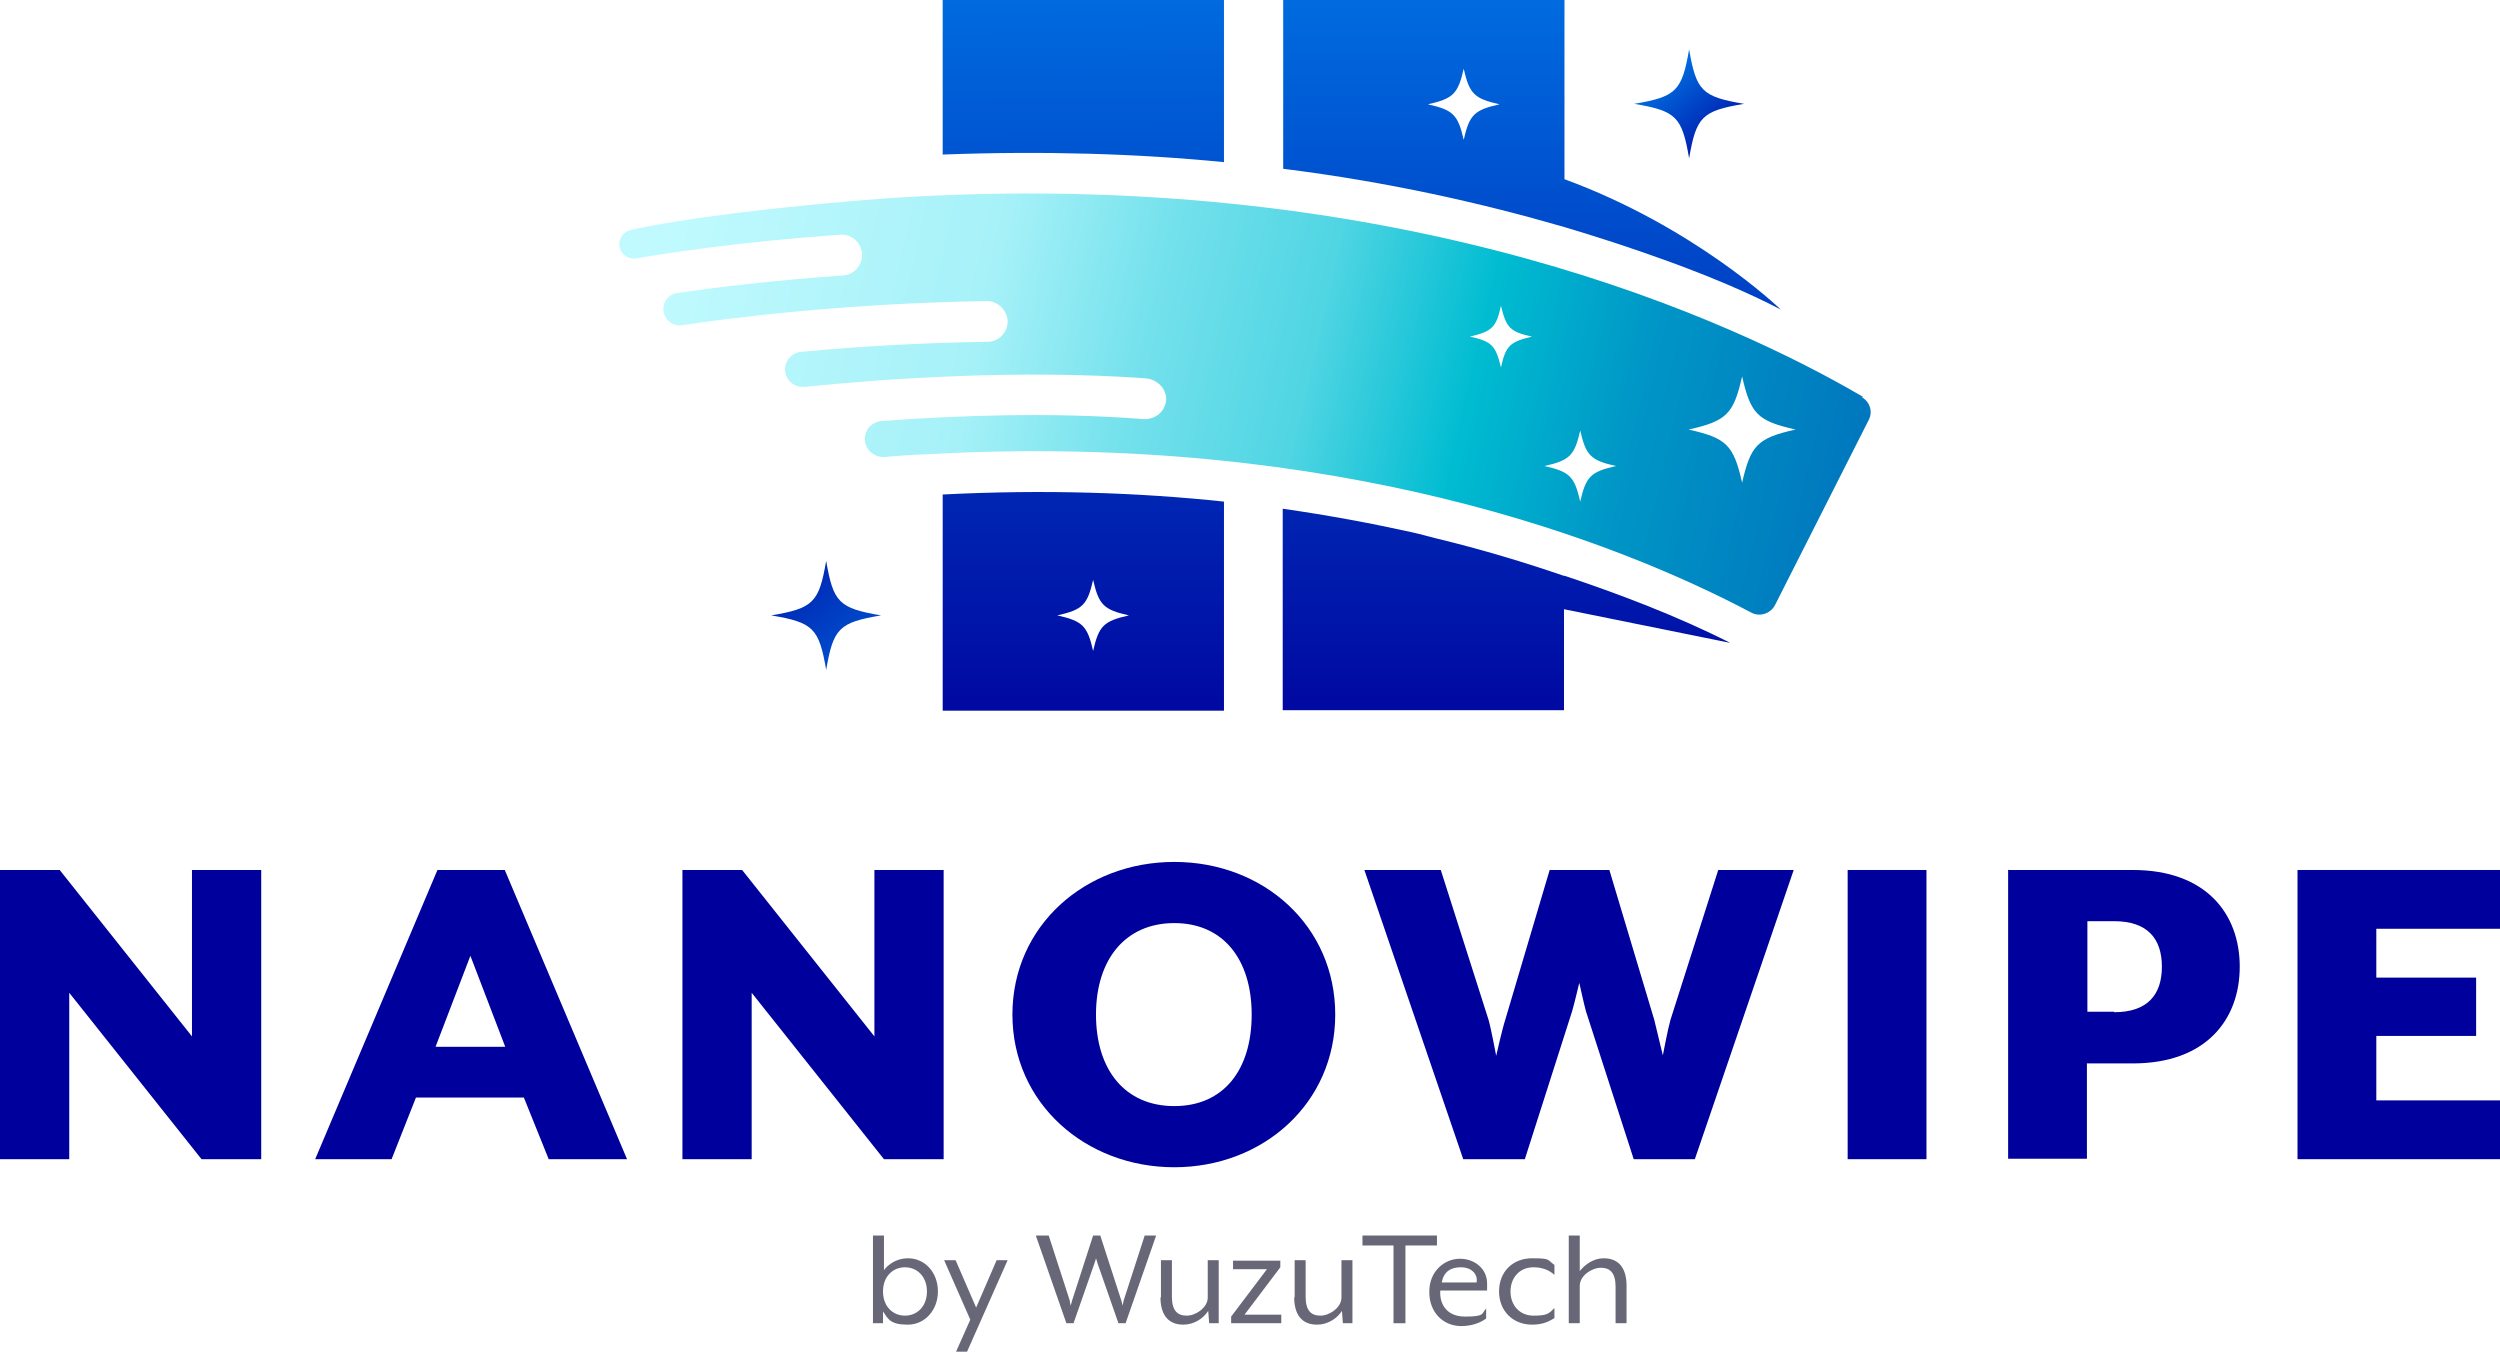 <svg width="209" height="113" viewBox="0 0 209 113" fill="none" xmlns="http://www.w3.org/2000/svg">
<g clip-path="url(#clip0_3301_2)">
<path d="M0 72.731H4.99L16.049 86.643V72.731H21.838V96.908H16.848L5.789 82.996V96.908H0V72.731Z" fill="#00009C"/>
<path d="M36.65 72.731H42.199L52.42 96.908H45.872L43.796 91.755H34.773L32.737 96.908H26.349L36.57 72.731H36.65ZM42.239 87.515L39.325 79.905L36.41 87.515H42.239Z" fill="#00009C"/>
<path d="M57.051 72.731H62.041L73.1 86.643V72.731H78.889V96.908H73.898L62.84 82.996V96.908H57.051V72.731Z" fill="#00009C"/>
<path d="M84.638 84.819C84.638 77.408 90.706 72.057 98.172 72.057C105.638 72.057 111.626 77.408 111.626 84.819C111.626 92.231 105.598 97.582 98.172 97.582C90.746 97.582 84.638 92.231 84.638 84.819ZM104.64 84.819C104.64 80.182 102.244 77.17 98.172 77.17C94.1 77.17 91.625 80.182 91.625 84.819C91.625 89.457 94.06 92.469 98.172 92.469C102.284 92.469 104.64 89.457 104.64 84.819Z" fill="#00009C"/>
<path d="M113.982 72.731H120.449L124.442 85.255C124.641 85.929 125.081 88.268 125.081 88.268C125.081 88.268 125.6 85.969 125.839 85.255L129.552 72.731H134.543L138.295 85.255L139.014 88.228C139.054 88.03 139.453 85.929 139.653 85.255L143.645 72.731H149.953L141.689 96.908H136.579L132.586 84.542C132.387 83.829 132.067 82.283 132.027 82.164C131.987 82.322 131.628 83.868 131.428 84.542L127.476 96.908H122.326L114.062 72.731H113.982Z" fill="#00009C"/>
<path d="M154.464 72.731H161.052V96.908H154.464V72.731Z" fill="#00009C"/>
<path d="M167.919 72.731H178.299C184.447 72.731 187.242 76.417 187.242 80.816C187.242 85.216 184.447 88.902 178.299 88.902H174.466V96.868H167.879V72.691L167.919 72.731ZM176.742 84.621C179.536 84.621 180.734 83.155 180.734 80.816C180.734 78.478 179.536 77.011 176.742 77.011H174.506V84.582H176.742V84.621Z" fill="#00009C"/>
<path d="M192.072 72.731H209V77.645H198.66V81.728H207.004V86.603H198.66V91.993H209V96.908H192.072V72.731Z" fill="#00009C"/>
<path d="M155.742 33.175C145.122 26.952 117.814 14.15 76.214 16.449C72.302 16.647 59.326 17.757 52.739 19.223C51.901 19.421 51.501 20.372 51.98 21.086C52.26 21.482 52.739 21.68 53.218 21.601C55.733 21.165 61.482 20.254 70.226 19.619C71.184 19.54 72.022 20.293 72.062 21.244C72.102 22.196 71.383 22.988 70.465 23.028C64.317 23.464 59.646 24.059 56.612 24.494C55.614 24.653 55.135 25.763 55.693 26.595C55.973 27.031 56.492 27.269 57.011 27.19C60.684 26.635 70.305 25.366 82.482 25.168C83.4 25.168 84.159 25.882 84.239 26.793C84.279 27.745 83.52 28.577 82.562 28.577C76.613 28.656 71.303 29.013 66.992 29.409C66.193 29.489 65.594 30.162 65.634 30.955C65.674 31.748 66.313 32.342 67.112 32.342C67.91 32.342 67.231 32.342 67.271 32.342C74.258 31.629 85.357 30.876 95.777 31.629C96.695 31.708 97.454 32.422 97.493 33.294C97.493 34.245 96.775 34.958 95.856 35.038H95.617C88.031 34.443 80.127 34.72 73.699 35.196C72.861 35.275 72.262 35.949 72.302 36.782C72.341 37.614 73.1 38.248 73.939 38.208C75.176 38.089 76.414 38.01 77.611 37.971C111.986 36.068 135.461 45.422 146.4 51.209C147.118 51.605 148.037 51.288 148.396 50.575L156.221 35.117C156.58 34.443 156.341 33.611 155.662 33.214L155.742 33.175ZM125.48 30.717C125.041 28.894 124.721 28.537 122.885 28.141C124.721 27.705 125.081 27.388 125.48 25.565C125.919 27.388 126.238 27.745 128.075 28.141C126.238 28.577 125.879 28.894 125.48 30.717ZM132.107 41.934C131.628 39.833 131.229 39.437 129.113 38.961C131.229 38.486 131.628 38.089 132.107 35.989C132.586 38.089 132.985 38.486 135.101 38.961C132.985 39.437 132.586 39.833 132.107 41.934ZM145.641 40.349C144.923 37.178 144.324 36.623 141.17 35.91C144.364 35.196 144.923 34.602 145.641 31.47C146.36 34.641 146.959 35.196 150.113 35.91C146.919 36.623 146.36 37.218 145.641 40.349Z" fill="url(#paint0_linear_3301_2)"/>
<path d="M78.809 41.34V59.413H102.324V41.934C95.218 41.181 87.393 40.904 78.809 41.34ZM91.385 54.419C90.906 52.319 90.507 51.922 88.391 51.447C90.507 50.971 90.906 50.575 91.385 48.474C91.864 50.575 92.263 50.971 94.379 51.447C92.263 51.922 91.864 52.319 91.385 54.419Z" fill="url(#paint1_linear_3301_2)"/>
<path d="M102.324 0H78.809V12.921C87.233 12.604 95.098 12.842 102.324 13.555V0Z" fill="url(#paint2_linear_3301_2)"/>
<path d="M130.79 14.982V0H107.275V14.11C116.138 15.22 123.963 17.003 130.79 18.985C135.58 20.412 143.286 22.949 148.875 25.882C148.675 25.684 141.609 18.946 130.79 14.982ZM122.366 11.692C121.887 9.592 121.487 9.195 119.372 8.72C121.487 8.244 121.887 7.848 122.366 5.747C122.845 7.848 123.244 8.244 125.36 8.72C123.244 9.195 122.845 9.592 122.366 11.692Z" fill="url(#paint3_linear_3301_2)"/>
<path d="M130.79 48.157C127.556 47.047 123.923 45.937 119.97 44.986C118.813 44.669 118.094 44.51 118.094 44.51C114.7 43.757 111.107 43.084 107.235 42.529V59.374H130.75V50.931L144.643 53.745C140.291 51.526 135.261 49.623 130.75 48.117L130.79 48.157Z" fill="url(#paint4_linear_3301_2)"/>
<path d="M73.659 51.447C70.146 52.041 69.667 52.517 69.068 56.005C68.469 52.517 67.99 52.041 64.477 51.447C67.99 50.852 68.469 50.376 69.068 46.889C69.667 50.376 70.146 50.852 73.659 51.447Z" fill="url(#paint5_linear_3301_2)"/>
<path d="M145.801 8.68C142.288 9.275 141.809 9.75 141.21 13.238C140.611 9.75 140.132 9.275 136.618 8.68C140.132 8.086 140.611 7.61 141.21 4.122C141.809 7.61 142.288 8.086 145.801 8.68Z" fill="url(#paint6_linear_3301_2)"/>
<path d="M73.819 109.671V110.622H72.98V103.289H73.899V106.183C74.338 105.588 75.096 105.192 75.895 105.192C77.372 105.192 78.41 106.421 78.41 107.966C78.41 109.512 77.332 110.741 75.895 110.741C74.457 110.741 74.258 110.305 73.819 109.631V109.671ZM77.492 107.966C77.492 106.698 76.653 105.945 75.655 105.945C74.657 105.945 73.819 106.698 73.819 107.966C73.819 109.235 74.657 109.988 75.655 109.988C76.653 109.988 77.492 109.235 77.492 107.966Z" fill="#676777"/>
<path d="M81.125 110.344L78.929 105.35H79.887L81.604 109.314L83.32 105.35H84.239L80.845 113H79.927L81.125 110.305V110.344Z" fill="#676777"/>
<path d="M86.674 103.289H87.672L89.429 108.719C89.429 108.838 89.509 109.116 89.509 109.155C89.509 109.155 89.589 108.838 89.629 108.719L91.385 103.289H91.984L93.741 108.719C93.781 108.838 93.86 109.155 93.86 109.155C93.86 109.155 93.9 108.838 93.94 108.719L95.697 103.289H96.655L94.1 110.622H93.501L91.744 105.588C91.744 105.509 91.625 105.231 91.625 105.192C91.625 105.192 91.545 105.509 91.505 105.588L89.748 110.622H89.149L86.594 103.289H86.674Z" fill="#676777"/>
<path d="M97.054 108.482V105.35H97.972V108.402C97.972 109.591 98.452 109.988 99.21 109.988C99.969 109.988 100.967 109.314 100.967 108.482V105.35H101.885V110.622H101.087L101.007 109.591C100.607 110.226 99.809 110.741 98.931 110.741C97.533 110.741 97.014 109.75 97.014 108.442L97.054 108.482Z" fill="#676777"/>
<path d="M102.923 110.067L105.917 106.103H103.083V105.39H107.035V105.945L104.041 109.908H107.115V110.622H102.923V110.067Z" fill="#676777"/>
<path d="M108.233 108.482V105.35H109.151V108.402C109.151 109.591 109.63 109.988 110.389 109.988C111.147 109.988 112.145 109.314 112.145 108.482V105.35H113.064V110.622H112.265L112.185 109.591C111.786 110.226 110.988 110.741 110.109 110.741C108.712 110.741 108.193 109.75 108.193 108.442L108.233 108.482Z" fill="#676777"/>
<path d="M116.537 104.122H113.902V103.289H120.13V104.122H117.495V110.622H116.497V104.122H116.537Z" fill="#676777"/>
<path d="M119.491 107.966C119.491 106.262 120.769 105.232 122.046 105.232C123.324 105.232 124.322 106.103 124.322 107.293C124.322 108.482 124.322 107.689 124.242 107.887H120.41C120.33 108.799 120.769 110.067 122.486 110.067C124.202 110.067 123.843 109.79 124.242 109.393V110.226C123.723 110.622 122.965 110.86 122.166 110.86C120.609 110.86 119.491 109.671 119.491 108.046V107.966ZM123.444 107.213C123.564 106.5 123.005 105.945 122.126 105.945C121.248 105.945 120.689 106.341 120.529 107.213H123.444Z" fill="#676777"/>
<path d="M125.32 107.966C125.32 106.302 126.478 105.192 128.075 105.192C129.672 105.192 129.313 105.311 129.951 105.747V106.579C129.432 106.103 128.794 105.945 128.195 105.945C127.037 105.945 126.278 106.817 126.278 107.966C126.278 109.116 127.037 109.988 128.195 109.988C129.352 109.988 129.472 109.829 129.951 109.354V110.186C129.352 110.582 128.794 110.741 128.075 110.741C126.478 110.741 125.32 109.591 125.32 107.966Z" fill="#676777"/>
<path d="M131.149 103.289H132.067V106.262C132.506 105.707 133.225 105.192 134.063 105.192C135.461 105.192 135.98 106.183 135.98 107.491V110.622H135.062V107.57C135.062 106.381 134.582 105.985 133.824 105.985C133.065 105.985 132.067 106.658 132.067 107.491V110.622H131.149V103.289Z" fill="#676777"/>
</g>
<defs>
<linearGradient id="paint0_linear_3301_2" x1="55.777" y1="19.679" x2="189.106" y2="50.3" gradientUnits="userSpaceOnUse">
<stop stop-color="#C0FAFE"/>
<stop offset="0.2" stop-color="#A6F1F8"/>
<stop offset="0.3" stop-color="#73E1EC"/>
<stop offset="0.4" stop-color="#50D5E3"/>
<stop offset="0.5" stop-color="#00BCD1"/>
<stop offset="0.6" stop-color="#0096C6"/>
<stop offset="0.8" stop-color="#006ABA"/>
<stop offset="0.9" stop-color="#002EA9"/>
<stop offset="1" stop-color="#00009C"/>
</linearGradient>
<linearGradient id="paint1_linear_3301_2" x1="90.567" y1="-15.815" x2="90.567" y2="64.487" gradientUnits="userSpaceOnUse">
<stop stop-color="#0085EF"/>
<stop offset="1" stop-color="#00009C"/>
</linearGradient>
<linearGradient id="paint2_linear_3301_2" x1="-2.10515e-05" y1="-15.815" x2="0.393" y2="64.487" gradientUnits="userSpaceOnUse">
<stop stop-color="#0085EF"/>
<stop offset="1" stop-color="#00009C"/>
</linearGradient>
<linearGradient id="paint3_linear_3301_2" x1="128.075" y1="-15.815" x2="128.075" y2="64.487" gradientUnits="userSpaceOnUse">
<stop stop-color="#0085EF"/>
<stop offset="1" stop-color="#00009C"/>
</linearGradient>
<linearGradient id="paint4_linear_3301_2" x1="125.939" y1="-15.814" x2="125.939" y2="64.487" gradientUnits="userSpaceOnUse">
<stop stop-color="#0085EF"/>
<stop offset="1" stop-color="#00009C"/>
</linearGradient>
<linearGradient id="paint5_linear_3301_2" x1="78.402" y1="62.469" x2="61.697" y2="42.453" gradientUnits="userSpaceOnUse">
<stop stop-color="#0085EF"/>
<stop offset="1" stop-color="#00009C"/>
</linearGradient>
<linearGradient id="paint6_linear_3301_2" x1="137.788" y1="4.629" x2="145.191" y2="13.521" gradientUnits="userSpaceOnUse">
<stop stop-color="#0085EF"/>
<stop offset="1" stop-color="#00009C"/>
</linearGradient>
<clipPath id="clip0_3301_2">
<rect width="209" height="113" fill="white"/>
</clipPath>
</defs>
</svg>
